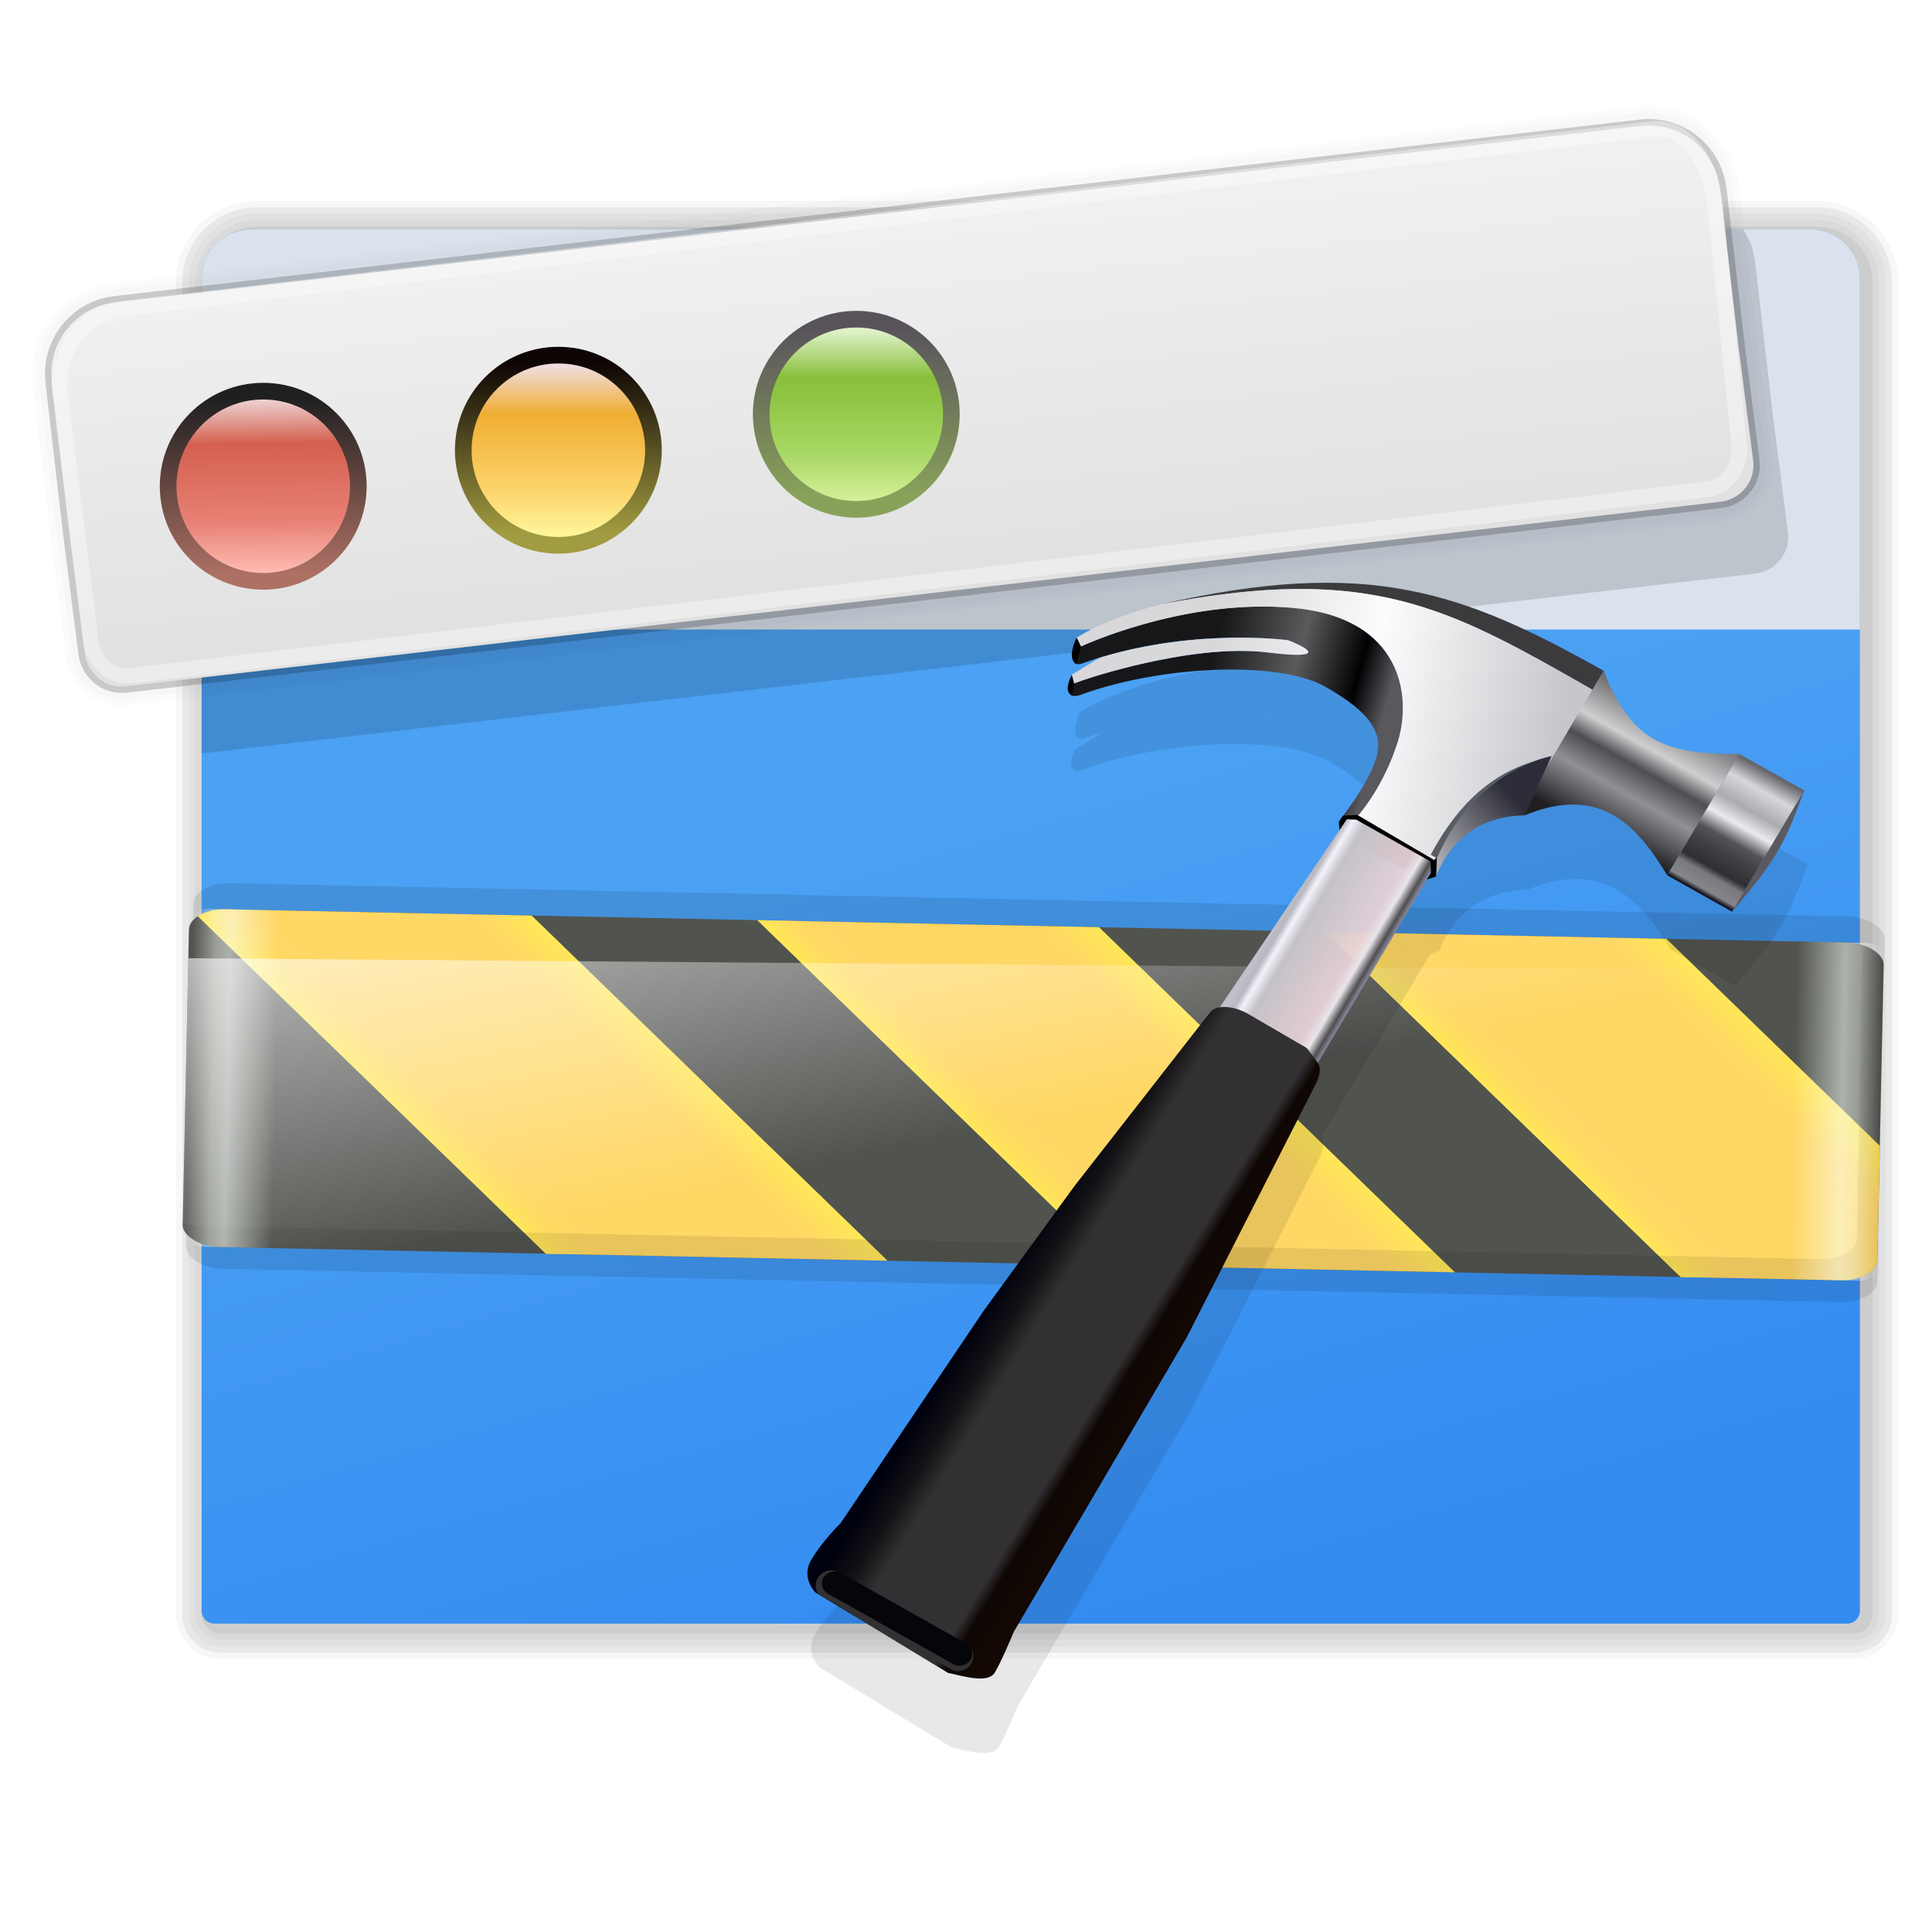 <?xml version="1.0" encoding="UTF-8" standalone="no"?>
<!-- Created with Inkscape (http://www.inkscape.org/) -->

<svg
   xmlns:dc="http://purl.org/dc/elements/1.1/"
   xmlns:cc="http://creativecommons.org/ns#"
   xmlns:rdf="http://www.w3.org/1999/02/22-rdf-syntax-ns#"
   xmlns:svg="http://www.w3.org/2000/svg"
   xmlns="http://www.w3.org/2000/svg"
   xmlns:xlink="http://www.w3.org/1999/xlink"
   xmlns:sodipodi="http://sodipodi.sourceforge.net/DTD/sodipodi-0.dtd"
   xmlns:inkscape="http://www.inkscape.org/namespaces/inkscape"
   id="svg2"
   version="1.1"
   inkscape:version="0.91 r13725"
   width="160"
   height="160"
   viewBox="0 0 160 160"
   sodipodi:docname="ccsm.svg">
  <defs
     id="defs6">
    <linearGradient
       id="linearGradient4502"
       inkscape:collect="always">
      <stop
         id="stop4504"
         offset="0"
         style="stop-color:#89a25a;stop-opacity:1" />
      <stop
         id="stop4506"
         offset="1"
         style="stop-color:#58535b;stop-opacity:1" />
    </linearGradient>
    <linearGradient
       inkscape:collect="always"
       id="linearGradient4492">
      <stop
         style="stop-color:#dff3a2;stop-opacity:1"
         offset="0"
         id="stop4494" />
      <stop
         id="stop4496"
         offset="0.304"
         style="stop-color:#a8d865;stop-opacity:1" />
      <stop
         id="stop4498"
         offset="0.735"
         style="stop-color:#88bf39;stop-opacity:1" />
      <stop
         style="stop-color:#def1c7;stop-opacity:1"
         offset="1"
         id="stop4500" />
    </linearGradient>
    <linearGradient
       inkscape:collect="always"
       id="linearGradient4478">
      <stop
         style="stop-color:#a19b41;stop-opacity:1"
         offset="0"
         id="stop4480" />
      <stop
         style="stop-color:#0d0404;stop-opacity:1"
         offset="1"
         id="stop4482" />
    </linearGradient>
    <linearGradient
       id="linearGradient4456"
       inkscape:collect="always">
      <stop
         id="stop4458"
         offset="0"
         style="stop-color:#fefda3;stop-opacity:1" />
      <stop
         style="stop-color:#fcd46c;stop-opacity:1"
         offset="0.304"
         id="stop4460" />
      <stop
         style="stop-color:#f0ae33;stop-opacity:1"
         offset="0.735"
         id="stop4462" />
      <stop
         id="stop4464"
         offset="1"
         style="stop-color:#efdbdb;stop-opacity:1" />
    </linearGradient>
    <linearGradient
       inkscape:collect="always"
       id="linearGradient4394">
      <stop
         style="stop-color:#ad7065;stop-opacity:1"
         offset="0"
         id="stop4396" />
      <stop
         style="stop-color:#1e1f1f;stop-opacity:1"
         offset="1"
         id="stop4398" />
    </linearGradient>
    <linearGradient
       inkscape:collect="always"
       id="linearGradient4372">
      <stop
         style="stop-color:#ffbdb4;stop-opacity:1"
         offset="0"
         id="stop4374" />
      <stop
         id="stop4384"
         offset="0.304"
         style="stop-color:#e78074;stop-opacity:1" />
      <stop
         id="stop4380"
         offset="0.735"
         style="stop-color:#d4604f;stop-opacity:1" />
      <stop
         style="stop-color:#efdbdb;stop-opacity:1"
         offset="1"
         id="stop4376" />
    </linearGradient>
    <linearGradient
       inkscape:collect="always"
       id="linearGradient4303">
      <stop
         style="stop-color:#f1f1f1;stop-opacity:1;"
         offset="0"
         id="stop4305" />
      <stop
         style="stop-color:#e1e1e1;stop-opacity:1"
         offset="1"
         id="stop4307" />
    </linearGradient>
    <linearGradient
       inkscape:collect="always"
       id="linearGradient4280">
      <stop
         style="stop-color:#4ba1f3;stop-opacity:1"
         offset="0"
         id="stop4282" />
      <stop
         style="stop-color:#338bf1;stop-opacity:1"
         offset="1"
         id="stop4284" />
    </linearGradient>
    <linearGradient
       inkscape:collect="always"
       id="linearGradient4266">
      <stop
         style="stop-color:#ffffff;stop-opacity:1;"
         offset="0"
         id="stop4268" />
      <stop
         style="stop-color:#ffffff;stop-opacity:0;"
         offset="1"
         id="stop4270" />
    </linearGradient>
    <linearGradient
       inkscape:collect="always"
       id="linearGradient4248">
      <stop
         style="stop-color:#f9fff3;stop-opacity:0"
         offset="0"
         id="stop4250" />
      <stop
         id="stop4258"
         offset="0.266"
         style="stop-color:#f9fff3;stop-opacity:0.431" />
      <stop
         id="stop4256"
         offset="0.443"
         style="stop-color:#f9fffa;stop-opacity:0.549" />
      <stop
         style="stop-color:#f9fff3;stop-opacity:0;"
         offset="1"
         id="stop4252" />
    </linearGradient>
    <linearGradient
       id="linearGradient4160-3"
       inkscape:collect="always">
      <stop
         id="stop4180"
         offset="0"
         style="stop-color:#ffd765;stop-opacity:0" />
      <stop
         style="stop-color:#ffd765;stop-opacity:0"
         offset="0.822"
         id="stop4182" />
      <stop
         id="stop4184"
         offset="1"
         style="stop-color:#ffe758;stop-opacity:1" />
    </linearGradient>
    <linearGradient
       inkscape:collect="always"
       id="linearGradient4160">
      <stop
         style="stop-color:#ffd765;stop-opacity:1;"
         offset="0"
         id="stop4162" />
      <stop
         id="stop4168"
         offset="0.822"
         style="stop-color:#ffd765;stop-opacity:1" />
      <stop
         style="stop-color:#ffe758;stop-opacity:1"
         offset="1"
         id="stop4164" />
    </linearGradient>
    <linearGradient
       inkscape:collect="always"
       xlink:href="#linearGradient4160"
       id="linearGradient4166"
       x1="-65.81"
       y1="177.543"
       x2="-45.81"
       y2="177.543"
       gradientUnits="userSpaceOnUse"
       gradientTransform="matrix(0.731,-0.682,0.682,0.731,0,0)" />
    <linearGradient
       inkscape:collect="always"
       xlink:href="#linearGradient4160-3"
       id="linearGradient4176"
       gradientUnits="userSpaceOnUse"
       x1="-45.695"
       y1="176.605"
       x2="-65.754"
       y2="176.462"
       gradientTransform="matrix(0.731,-0.682,0.682,0.731,0,0)" />
    <linearGradient
       inkscape:collect="always"
       xlink:href="#linearGradient4160"
       id="linearGradient4190"
       gradientUnits="userSpaceOnUse"
       x1="-65.81"
       y1="177.543"
       x2="-45.81"
       y2="177.543"
       gradientTransform="matrix(0.731,-0.682,0.682,0.731,90.845,-2.2628772e-7)" />
    <linearGradient
       inkscape:collect="always"
       xlink:href="#linearGradient4160-3"
       id="linearGradient4192"
       gradientUnits="userSpaceOnUse"
       x1="-45.695"
       y1="176.605"
       x2="-65.754"
       y2="176.462"
       gradientTransform="matrix(0.731,-0.682,0.682,0.731,90.845,-2.2628772e-7)" />
    <linearGradient
       inkscape:collect="always"
       xlink:href="#linearGradient4160"
       id="linearGradient4208"
       gradientUnits="userSpaceOnUse"
       x1="-65.81"
       y1="177.543"
       x2="-45.81"
       y2="177.543"
       gradientTransform="matrix(0.731,-0.682,0.682,0.731,45.423,0)" />
    <linearGradient
       inkscape:collect="always"
       xlink:href="#linearGradient4160-3"
       id="linearGradient4210"
       gradientUnits="userSpaceOnUse"
       x1="-45.695"
       y1="176.605"
       x2="-65.754"
       y2="176.462"
       gradientTransform="matrix(0.731,-0.682,0.682,0.731,45.423,0)" />
    <linearGradient
       inkscape:collect="always"
       xlink:href="#linearGradient4248"
       id="linearGradient4254"
       x1="53.033"
       y1="168.629"
       x2="59.933"
       y2="168.629"
       gradientUnits="userSpaceOnUse" />
    <linearGradient
       inkscape:collect="always"
       xlink:href="#linearGradient4248"
       id="linearGradient4262"
       gradientUnits="userSpaceOnUse"
       x1="53.033"
       y1="168.629"
       x2="59.933"
       y2="168.629"
       gradientTransform="translate(-241.384,0)" />
    <linearGradient
       inkscape:collect="always"
       xlink:href="#linearGradient4266"
       id="linearGradient4272"
       x1="107.384"
       y1="121.888"
       x2="120.328"
       y2="171.026"
       gradientUnits="userSpaceOnUse" />
    <linearGradient
       inkscape:collect="always"
       xlink:href="#linearGradient4280"
       id="linearGradient4286"
       x1="256.717"
       y1="70.114"
       x2="274.933"
       y2="132.915"
       gradientUnits="userSpaceOnUse" />
    <linearGradient
       inkscape:collect="always"
       xlink:href="#linearGradient4303"
       id="linearGradient4309"
       x1="262.658"
       y1="19.845"
       x2="265.686"
       y2="48.658"
       gradientUnits="userSpaceOnUse" />
    <linearGradient
       inkscape:collect="always"
       xlink:href="#linearGradient4372"
       id="linearGradient4378"
       x1="88.098"
       y1="44.507"
       x2="87.862"
       y2="30.558"
       gradientUnits="userSpaceOnUse"
       gradientTransform="translate(-23.059,2.702)" />
    <linearGradient
       inkscape:collect="always"
       xlink:href="#linearGradient4394"
       id="linearGradient4400"
       x1="88.098"
       y1="44.507"
       x2="87.862"
       y2="30.558"
       gradientUnits="userSpaceOnUse"
       gradientTransform="translate(-23.059,2.702)" />
    <linearGradient
       inkscape:collect="always"
       xlink:href="#linearGradient4456"
       id="linearGradient4404"
       gradientUnits="userSpaceOnUse"
       gradientTransform="translate(-0.023,-0.111)"
       x1="87.681"
       y1="44.959"
       x2="87.681"
       y2="31.101" />
    <linearGradient
       inkscape:collect="always"
       xlink:href="#linearGradient4478"
       id="linearGradient4484"
       x1="115.047"
       y1="42.01"
       x2="115.047"
       y2="28.708"
       gradientUnits="userSpaceOnUse"
       gradientTransform="translate(-24.703,1.9)" />
    <linearGradient
       inkscape:collect="always"
       xlink:href="#linearGradient4492"
       id="linearGradient4488"
       gradientUnits="userSpaceOnUse"
       gradientTransform="translate(23.233,-2.916)"
       x1="87.681"
       y1="44.959"
       x2="87.681"
       y2="31.101" />
    <linearGradient
       inkscape:collect="always"
       xlink:href="#linearGradient4502"
       id="linearGradient4490"
       gradientUnits="userSpaceOnUse"
       gradientTransform="translate(-1.448,-0.905)"
       x1="115.047"
       y1="42.01"
       x2="115.047"
       y2="28.708" />
    <linearGradient
       xlink:href="#radialGradient3032"
       x1="71.204"
       y1="15.369"
       gradientTransform="matrix(1.617,0,0,1.617,-92.707,-21.06)"
       x2="71.204"
       gradientUnits="userSpaceOnUse"
       y2="40.496"
       id="linearGradient3026">
      <stop
         offset="0"
         stop-color="#fff"
         id="stop4808-4" />
      <stop
         offset=".424"
         stop-opacity=".235"
         stop-color="#fff"
         id="stop4810-0" />
      <stop
         offset=".821"
         stop-opacity=".157"
         stop-color="#fff"
         id="stop4812-8" />
      <stop
         offset="1"
         stop-opacity=".392"
         stop-color="#fff"
         id="stop4814-0" />
    </linearGradient>
    <radialGradient
       r="20"
       gradientTransform="matrix(-3.4973e-8 1.885 -1.776 -5.4723e-8 39.14 -7.993)"
       cx="15.026"
       cy="8.626"
       gradientUnits="userSpaceOnUse"
       fy="8.509"
       fx="4.459"
       id="radialGradient3029">
      <stop
         offset="0"
         stop-color="#c24251"
         id="stop4170" />
      <stop
         offset=".262"
         stop-color="#c24251"
         id="stop4172" />
      <stop
         offset=".661"
         stop-color="#a63643"
         id="stop4174" />
      <stop
         offset="1"
         stop-color="#a63643"
         id="stop4176" />
    </radialGradient>
    <radialGradient
       r="20.397"
       gradientTransform="matrix(0 2.889 -3.813 0 39.213 -65.95)"
       cx="23.896"
       cy="3.99"
       gradientUnits="userSpaceOnUse"
       id="radialGradient3032">
      <stop
         offset="0"
         stop-color="#fff"
         id="stop3244-9-33-7-0-9" />
      <stop
         offset=".262"
         stop-color="#ddd"
         id="stop3246-3-5-0-8-5" />
      <stop
         offset=".661"
         stop-color="#abacae"
         id="stop3248-1-7-8-8-1" />
      <stop
         offset="1"
         stop-color="#89898b"
         id="stop3250-9-3-0-5-1" />
    </radialGradient>
    <radialGradient
       r="62.769"
       gradientTransform="matrix(0.271,0,0,0.088,-76.228,20.432)"
       cx="99.157"
       cy="186.17"
       gradientUnits="userSpaceOnUse"
       id="radialGradient3035">
      <stop
         offset="0"
         stop-color="#3d3d3d"
         id="stop3822-2-6-3" />
      <stop
         offset=".5"
         stop-opacity=".498"
         stop-color="#686868"
         id="stop3864-8-7-7" />
      <stop
         offset="1"
         stop-opacity="0"
         stop-color="#686868"
         id="stop3824-1-2-5" />
    </radialGradient>
    <linearGradient
       x1="22.759"
       y1="13.035"
       gradientTransform="matrix(1 0 0 1.052 0 -.905)"
       x2="23.078"
       gradientUnits="userSpaceOnUse"
       y2="25.611"
       id="linearGradient4433">
      <stop
         offset="0"
         stop-color="#fff"
         id="stop6305-1-0-2" />
      <stop
         offset="1"
         stop-opacity="0"
         stop-color="#fff"
         id="stop6307-5-0-6" />
    </linearGradient>
    <linearGradient
       id="linearGradient4829">
      <stop
         id="stop4831"
         offset="0"
         style="stop-color:#f4fbfc;stop-opacity:1;" />
      <stop
         id="stop4833"
         offset="1"
         style="stop-color:#d6d6d6;stop-opacity:1;" />
    </linearGradient>
    <linearGradient
       id="linearGradient5772"
       inkscape:collect="always">
      <stop
         id="stop5774"
         offset="0"
         style="stop-color:#828398;stop-opacity:1" />
      <stop
         style="stop-color:#4f4e50;stop-opacity:1"
         offset="0.05"
         id="stop5786" />
      <stop
         style="stop-color:#e8e5eb;stop-opacity:1"
         offset="0.14"
         id="stop5784" />
      <stop
         id="stop5788"
         offset="0.232"
         style="stop-color:#e9d3d9;stop-opacity:0.941;" />
      <stop
         style="stop-color:#c4c2c7;stop-opacity:1"
         offset="0.762"
         id="stop5782" />
      <stop
         id="stop5792"
         offset="0.87"
         style="stop-color:#f4f1fa;stop-opacity:1" />
      <stop
         style="stop-color:#b8b8bf;stop-opacity:1"
         offset="0.934"
         id="stop5780" />
      <stop
         id="stop5776"
         offset="1"
         style="stop-color:#c1bfcc;stop-opacity:1" />
    </linearGradient>
    <linearGradient
       id="linearGradient5756"
       inkscape:collect="always">
      <stop
         id="stop5758"
         offset="0"
         style="stop-color:#130804;stop-opacity:1" />
      <stop
         style="stop-color:#0f0704;stop-opacity:1"
         offset="0.17"
         id="stop5764" />
      <stop
         id="stop5766"
         offset="0.238"
         style="stop-color:#323033;stop-opacity:1" />
      <stop
         style="stop-color:#323033;stop-opacity:1"
         offset="0.718"
         id="stop5768" />
      <stop
         id="stop5770"
         offset="0.848"
         style="stop-color:#141215;stop-opacity:1" />
      <stop
         id="stop5760"
         offset="1"
         style="stop-color:#00010e;stop-opacity:1" />
    </linearGradient>
    <linearGradient
       id="linearGradient5796"
       inkscape:collect="always">
      <stop
         id="stop5798"
         offset="0"
         style="stop-color:#2d2d39;stop-opacity:1" />
      <stop
         id="stop5800"
         offset="1"
         style="stop-color:#acabb0;stop-opacity:1" />
    </linearGradient>
    <linearGradient
       inkscape:collect="always"
       id="linearGradient5879">
      <stop
         style="stop-color:#59585d;stop-opacity:1"
         offset="0"
         id="stop5881" />
      <stop
         id="stop5887"
         offset="0.193"
         style="stop-color:#010103;stop-opacity:1" />
      <stop
         id="stop5883"
         offset="0.543"
         style="stop-color:#5b5b5d;stop-opacity:1" />
      <stop
         style="stop-color:#171719;stop-opacity:1"
         offset="1"
         id="stop5885" />
    </linearGradient>
    <linearGradient
       inkscape:collect="always"
       id="linearGradient4632">
      <stop
         style="stop-color:#202024;stop-opacity:1"
         offset="0"
         id="stop4634" />
      <stop
         id="stop4636"
         offset="0.337"
         style="stop-color:#919095;stop-opacity:1" />
      <stop
         style="stop-color:#4e4d51;stop-opacity:1"
         offset="0.539"
         id="stop4638" />
      <stop
         id="stop4640"
         offset="0.695"
         style="stop-color:#cfcfd1;stop-opacity:1" />
      <stop
         style="stop-color:#69696b;stop-opacity:1"
         offset="1"
         id="stop4642" />
    </linearGradient>
    <linearGradient
       id="linearGradient5853"
       inkscape:collect="always">
      <stop
         id="stop5855"
         offset="0"
         style="stop-color:#181820;stop-opacity:1" />
      <stop
         style="stop-color:#86858a;stop-opacity:1"
         offset="0.035"
         id="stop5871" />
      <stop
         id="stop5873"
         offset="0.141"
         style="stop-color:#7a797e;stop-opacity:1;" />
      <stop
         style="stop-color:#2f2e33;stop-opacity:1"
         offset="0.196"
         id="stop5869" />
      <stop
         style="stop-color:#414045;stop-opacity:1"
         offset="0.333"
         id="stop5867" />
      <stop
         id="stop5875"
         offset="0.431"
         style="stop-color:#545358;stop-opacity:1;" />
      <stop
         style="stop-color:#ebeaf0;stop-opacity:1"
         offset="0.561"
         id="stop5865" />
      <stop
         style="stop-color:#abaaaf;stop-opacity:1"
         offset="0.692"
         id="stop5863" />
      <stop
         style="stop-color:#d7d6dc;stop-opacity:1"
         offset="0.86"
         id="stop5861" />
      <stop
         id="stop5857"
         offset="1"
         style="stop-color:#66656a;stop-opacity:1" />
    </linearGradient>
    <linearGradient
       id="linearGradient5843"
       inkscape:collect="always">
      <stop
         id="stop5845"
         offset="0"
         style="stop-color:#c7c6cb;stop-opacity:1" />
      <stop
         style="stop-color:#fcfcfd;stop-opacity:1"
         offset="0.543"
         id="stop5851" />
      <stop
         id="stop5847"
         offset="1"
         style="stop-color:#d8d8da;stop-opacity:1" />
    </linearGradient>
    <filter
       height="1.113"
       y="-0.057"
       width="1.128"
       x="-0.064"
       id="filter7609-1"
       style="color-interpolation-filters:sRGB"
       inkscape:collect="always">
      <feGaussianBlur
         id="feGaussianBlur7611-6"
         stdDeviation="2.175"
         inkscape:collect="always" />
    </filter>
    <linearGradient
       y2="947.001"
       x2="387.12"
       y1="947.001"
       x1="372.069"
       gradientUnits="userSpaceOnUse"
       id="linearGradient5980-6"
       xlink:href="#linearGradient5772"
       inkscape:collect="always" />
    <linearGradient
       y2="1018.588"
       x2="394.83"
       y1="1018.955"
       x1="368.214"
       gradientUnits="userSpaceOnUse"
       id="linearGradient5982-1"
       xlink:href="#linearGradient5756"
       inkscape:collect="always" />
    <linearGradient
       y2="917.999"
       x2="372.252"
       y1="904.783"
       x1="367.847"
       gradientUnits="userSpaceOnUse"
       id="linearGradient5984-6"
       xlink:href="#linearGradient5796"
       inkscape:collect="always" />
    <linearGradient
       y2="908.792"
       x2="414.058"
       y1="902.213"
       x1="389.507"
       gradientUnits="userSpaceOnUse"
       id="linearGradient5986-3"
       xlink:href="#linearGradient5879"
       inkscape:collect="always" />
    <linearGradient
       y2="883.111"
       x2="-353.818"
       y1="903.401"
       x1="-353.818"
       gradientUnits="userSpaceOnUse"
       id="linearGradient5988-9"
       xlink:href="#linearGradient4632"
       inkscape:collect="always" />
    <linearGradient
       y2="883.857"
       x2="338.845"
       y1="903.66"
       x1="338.845"
       gradientUnits="userSpaceOnUse"
       id="linearGradient5990-8"
       xlink:href="#linearGradient5853"
       inkscape:collect="always" />
    <linearGradient
       y2="-50.845"
       x2="415.572"
       y1="-67.365"
       x1="367.847"
       gradientUnits="userSpaceOnUse"
       id="linearGradient5992-4"
       xlink:href="#linearGradient5843"
       inkscape:collect="always" />
    <filter
       height="1.273"
       y="-0.136"
       width="1.04"
       x="-0.02"
       id="filter5913-8"
       style="color-interpolation-filters:sRGB"
       inkscape:collect="always">
      <feGaussianBlur
         id="feGaussianBlur5915-5"
         stdDeviation="0.198"
         inkscape:collect="always" />
    </filter>
  </defs>
  <sodipodi:namedview
     pagecolor="#ffffff"
     bordercolor="#666666"
     borderopacity="1"
     objecttolerance="10"
     gridtolerance="10"
     guidetolerance="10"
     inkscape:pageopacity="0"
     inkscape:pageshadow="2"
     inkscape:window-width="1920"
     inkscape:window-height="1025"
     id="namedview4"
     showgrid="false"
     showguides="false"
     inkscape:zoom="1.9535785"
     inkscape:cx="272.31912"
     inkscape:cy="84.849161"
     inkscape:window-x="0"
     inkscape:window-y="26"
     inkscape:window-maximized="1"
     inkscape:current-layer="svg2" />
  <g
     id="g4317"
     transform="matrix(1,0,0,1,-74.375,-5.76)"
     style="fill:none;stroke:#000000;stroke-linecap:round;stroke-linejoin:round" />
  <g
     id="layer2"
     inkscape:label="Highlight"
     transform="matrix(0.063,0,0,0.063,-60.967,27.259)" />
  <g
     id="layer3"
     inkscape:label="dots"
     transform="matrix(0.063,0,0,0.063,-60.967,27.259)" />
  <g
     id="g5345"
     transform="matrix(1.061,0,0,1.061,-210.409,-3.256)">
    <g
       id="g5311">
      <g
         id="g4362"
         transform="translate(-63.985,-3.327)">
        <path
           style="opacity:1;fill:none;fill-opacity:1;stroke:#000000;stroke-width:1;stroke-linecap:round;stroke-linejoin:round;stroke-miterlimit:4;stroke-dasharray:none;stroke-dashoffset:0;stroke-opacity:0.057;paint-order:fill markers stroke"
           d="m 282.396,24.572 c -2.143,0 -3.867,1.724 -3.867,3.867 l 0,55.609 0,42.6 0,5.754 c 0,0.55 0.442,0.992 0.992,0.992 l 127.451,0 c 0.55,0 0.992,-0.442 0.992,-0.992 l 0,-5.754 0,-42.6 0,-55.609 c 0,-2.143 -1.726,-3.867 -3.869,-3.867 l -121.699,0 z"
           id="path4342"
           inkscape:connector-curvature="0" />
        <path
           inkscape:connector-curvature="0"
           id="path4352"
           d="m 282.396,24.572 c -2.143,0 -3.867,1.724 -3.867,3.867 l 0,55.609 0,42.6 0,5.754 c 0,0.55 0.442,0.992 0.992,0.992 l 127.451,0 c 0.55,0 0.992,-0.442 0.992,-0.992 l 0,-5.754 0,-42.6 0,-55.609 c 0,-2.143 -1.726,-3.867 -3.869,-3.867 l -121.699,0 z"
           style="opacity:1;fill:none;fill-opacity:1;stroke:#000000;stroke-width:2;stroke-linecap:round;stroke-linejoin:round;stroke-miterlimit:4;stroke-dasharray:none;stroke-dashoffset:0;stroke-opacity:0.034;paint-order:fill markers stroke" />
        <path
           style="opacity:1;fill:none;fill-opacity:1;stroke:#000000;stroke-width:3;stroke-linecap:round;stroke-linejoin:round;stroke-miterlimit:4;stroke-dasharray:none;stroke-dashoffset:0;stroke-opacity:0.034;paint-order:fill markers stroke"
           d="m 282.396,24.572 c -2.143,0 -3.867,1.724 -3.867,3.867 l 0,55.609 0,42.6 0,5.754 c 0,0.55 0.442,0.992 0.992,0.992 l 127.451,0 c 0.55,0 0.992,-0.442 0.992,-0.992 l 0,-5.754 0,-42.6 0,-55.609 c 0,-2.143 -1.726,-3.867 -3.869,-3.867 l -121.699,0 z"
           id="path4354"
           inkscape:connector-curvature="0" />
        <path
           inkscape:connector-curvature="0"
           id="path4356"
           d="m 282.396,24.572 c -2.143,0 -3.867,1.724 -3.867,3.867 l 0,55.609 0,42.6 0,5.754 c 0,0.55 0.442,0.992 0.992,0.992 l 127.451,0 c 0.55,0 0.992,-0.442 0.992,-0.992 l 0,-5.754 0,-42.6 0,-55.609 c 0,-2.143 -1.726,-3.867 -3.869,-3.867 l -121.699,0 z"
           style="opacity:1;fill:none;fill-opacity:1;stroke:#000000;stroke-width:4;stroke-linecap:round;stroke-linejoin:round;stroke-miterlimit:4;stroke-dasharray:none;stroke-dashoffset:0;stroke-opacity:0.034;paint-order:fill markers stroke" />
        <path
           style="opacity:1;fill:none;fill-opacity:1;stroke:#000000;stroke-width:4;stroke-linecap:round;stroke-linejoin:round;stroke-miterlimit:4;stroke-dasharray:none;stroke-dashoffset:0;stroke-opacity:0.034;paint-order:fill markers stroke"
           d="m 282.396,24.572 c -2.143,0 -3.867,1.724 -3.867,3.867 l 0,55.609 0,42.6 0,5.754 c 0,0.55 0.442,0.992 0.992,0.992 l 127.451,0 c 0.55,0 0.992,-0.442 0.992,-0.992 l 0,-5.754 0,-42.6 0,-55.609 c 0,-2.143 -1.726,-3.867 -3.869,-3.867 l -121.699,0 z"
           id="path4358"
           inkscape:connector-curvature="0" />
        <path
           inkscape:connector-curvature="0"
           id="path4360"
           d="m 282.396,24.572 c -2.143,0 -3.867,1.724 -3.867,3.867 l 0,55.609 0,42.6 0,5.754 c 0,0.55 0.442,0.992 0.992,0.992 l 127.451,0 c 0.55,0 0.992,-0.442 0.992,-0.992 l 0,-5.754 0,-42.6 0,-55.609 c 0,-2.143 -1.726,-3.867 -3.869,-3.867 l -121.699,0 z"
           style="opacity:1;fill:none;fill-opacity:1;stroke:#000000;stroke-width:5;stroke-linecap:round;stroke-linejoin:round;stroke-miterlimit:4;stroke-dasharray:none;stroke-dashoffset:0;stroke-opacity:0.034;paint-order:fill markers stroke" />
      </g>
      <path
         style="opacity:1;fill:url(#linearGradient4286);fill-opacity:1;stroke:none;stroke-width:0.5;stroke-linecap:round;stroke-linejoin:round;stroke-miterlimit:4;stroke-dasharray:none;stroke-dashoffset:0;stroke-opacity:1;paint-order:fill markers stroke"
         d="m 217.918,20.977 c -2.143,0 -3.867,1.724 -3.867,3.867 l 0,55.609 0,42.6 0,5.754 c 0,0.55 0.442,0.992 0.992,0.992 l 127.451,0 c 0.55,0 0.992,-0.442 0.992,-0.992 l 0,-5.754 0,-42.6 0,-55.609 c 0,-2.143 -1.726,-3.867 -3.869,-3.867 l -121.699,0 z"
         id="rect4275"
         inkscape:connector-curvature="0" />
      <path
         inkscape:connector-curvature="0"
         id="path4301"
         d="m 217.918,20.977 c -2.143,0 -3.867,1.724 -3.867,3.867 l 0,55.609 0,-28.248 129.436,0 0,28.248 0,-55.609 c 0,-2.143 -1.726,-3.867 -3.869,-3.867 z"
         style="opacity:1;fill:#dae3ed;fill-opacity:1;stroke:none;stroke-width:0.5;stroke-linecap:round;stroke-linejoin:round;stroke-miterlimit:4;stroke-dasharray:none;stroke-dashoffset:0;stroke-opacity:1;paint-order:fill markers stroke"
         sodipodi:nodetypes="ssccccsss" />
      <path
         sodipodi:nodetypes="ssscsssssccsss"
         inkscape:connector-curvature="0"
         id="path4338"
         d="m 207.291,26.677 c -1.942,0.225 -3.532,1.405 -4.358,3.018 -0.49,0.957 -0.71,2.065 -0.576,3.217 l 0.982,8.417 0.465,3.983 1.131,8.771 c 0.206,1.599 1.626,2.739 3.228,2.553 L 332.6,42.232 c 1.601,-0.185 2.76,-1.629 2.553,-3.228 l -1.131,-8.771 -0.465,-3.983 -0.982,-8.417 c -0.361,-3.093 -3.141,-5.29 -6.235,-4.932 z"
         style="opacity:1;fill:none;fill-opacity:1;stroke:#000000;stroke-width:3;stroke-linecap:round;stroke-linejoin:round;stroke-miterlimit:4;stroke-dasharray:none;stroke-dashoffset:0;stroke-opacity:0.019;paint-order:fill markers stroke" />
      <path
         style="opacity:1;fill:#000000;fill-opacity:0.137;stroke:none;stroke-width:0.5;stroke-linecap:round;stroke-linejoin:round;stroke-miterlimit:4;stroke-dasharray:none;stroke-dashoffset:0;stroke-opacity:1;paint-order:fill markers stroke"
         d="m 307.754,20.977 -93.703,10.842 0,30.062 121.264,-14.039 c 1.601,-0.185 2.761,-1.628 2.555,-3.227 l -1.133,-8.771 -0.465,-3.982 -0.982,-8.418 c -0.107,-0.916 -0.429,-1.751 -0.906,-2.467 l -26.629,0 z"
         id="path5285"
         inkscape:connector-curvature="0" />
      <path
         style="opacity:1;fill:none;fill-opacity:1;stroke:#000000;stroke-width:2;stroke-linecap:round;stroke-linejoin:round;stroke-miterlimit:4;stroke-dasharray:none;stroke-dashoffset:0;stroke-opacity:0.019;paint-order:fill markers stroke"
         d="m 207.291,26.677 c -1.942,0.225 -3.532,1.405 -4.358,3.018 -0.49,0.957 -0.71,2.065 -0.576,3.217 l 0.982,8.417 0.465,3.983 1.131,8.771 c 0.206,1.599 1.626,2.739 3.228,2.553 L 332.6,42.232 c 1.601,-0.185 2.76,-1.629 2.553,-3.228 l -1.131,-8.771 -0.465,-3.983 -0.982,-8.417 c -0.361,-3.093 -3.141,-5.29 -6.235,-4.932 z"
         id="path4336"
         inkscape:connector-curvature="0"
         sodipodi:nodetypes="ssscsssssccsss" />
      <path
         sodipodi:nodetypes="ssscsssssccsss"
         inkscape:connector-curvature="0"
         id="path4328"
         d="m 207.291,26.677 c -1.942,0.225 -3.532,1.405 -4.358,3.018 -0.49,0.957 -0.71,2.065 -0.576,3.217 l 0.982,8.417 0.465,3.983 1.131,8.771 c 0.206,1.599 1.626,2.739 3.228,2.553 L 332.6,42.232 c 1.601,-0.185 2.76,-1.629 2.553,-3.228 l -1.131,-8.771 -0.465,-3.983 -0.982,-8.417 c -0.361,-3.093 -3.141,-5.29 -6.235,-4.932 z"
         style="opacity:1;fill:none;fill-opacity:1;stroke:#000000;stroke-width:1;stroke-linecap:round;stroke-linejoin:round;stroke-miterlimit:4;stroke-dasharray:none;stroke-dashoffset:0;stroke-opacity:0.191;paint-order:fill markers stroke" />
      <g
         id="g4288"
         transform="matrix(0.975,0.02,-0.018,0.846,164.435,-56.551)">
        <rect
           style="opacity:1;fill:#000000;fill-opacity:0.099;stroke:none;stroke-width:0.5;stroke-linecap:round;stroke-linejoin:round;stroke-miterlimit:4;stroke-dasharray:none;stroke-dashoffset:0;stroke-opacity:1;paint-order:fill markers stroke"
           id="rect4340"
           width="135.401"
           height="35.575"
           x="53.037"
           y="150.637"
           rx="2.91"
           ry="1.951" />
        <rect
           ry="1.951"
           rx="2.91"
           y="153.049"
           x="52.733"
           height="31.161"
           width="135.669"
           id="rect4144"
           style="opacity:1;fill:#51534f;fill-opacity:1;stroke:none;stroke-width:0.5;stroke-linecap:round;stroke-linejoin:round;stroke-miterlimit:4;stroke-dasharray:none;stroke-dashoffset:0;stroke-opacity:1;paint-order:fill markers stroke" />
        <path
           id="rect4154"
           d="m 55.643,153.049 c -0.894,0 -1.68,0.275 -2.213,0.697 l 28.42,30.463 27.352,0 -29.07,-31.16 -24.488,0 z"
           style="opacity:1;fill:url(#linearGradient4166);fill-opacity:1;stroke:none;stroke-width:0.5;stroke-linecap:round;stroke-linejoin:round;stroke-miterlimit:4;stroke-dasharray:none;stroke-dashoffset:0;stroke-opacity:1;paint-order:fill markers stroke"
           inkscape:connector-curvature="0" />
        <path
           id="rect4174"
           d="m 55.643,153.049 c -0.894,0 -1.68,0.275 -2.213,0.697 l 28.42,30.463 27.352,0 -29.07,-31.16 -24.488,0 z"
           style="opacity:1;fill:url(#linearGradient4176);fill-opacity:1;stroke:none;stroke-width:0.5;stroke-linecap:round;stroke-linejoin:round;stroke-miterlimit:4;stroke-dasharray:none;stroke-dashoffset:0;stroke-opacity:1;paint-order:fill markers stroke"
           inkscape:connector-curvature="0" />
        <path
           id="rect4186"
           d="m 143.625,153.049 29.068,31.16 12.799,0 c 1.612,0 2.91,-0.87 2.91,-1.951 l 0,-10.529 -17.426,-18.68 -27.352,0 z"
           style="opacity:1;fill:url(#linearGradient4190);fill-opacity:1;stroke:none;stroke-width:0.5;stroke-linecap:round;stroke-linejoin:round;stroke-miterlimit:4;stroke-dasharray:none;stroke-dashoffset:0;stroke-opacity:1;paint-order:fill markers stroke"
           inkscape:connector-curvature="0" />
        <path
           id="rect4188"
           d="m 143.625,153.049 29.068,31.16 12.799,0 c 1.612,0 2.91,-0.87 2.91,-1.951 l 0,-10.529 -17.426,-18.68 -27.352,0 z"
           style="opacity:1;fill:url(#linearGradient4192);fill-opacity:1;stroke:none;stroke-width:0.5;stroke-linecap:round;stroke-linejoin:round;stroke-miterlimit:4;stroke-dasharray:none;stroke-dashoffset:0;stroke-opacity:1;paint-order:fill markers stroke"
           inkscape:connector-curvature="0" />
        <path
           id="rect4204"
           d="m 98.203,153.049 29.068,31.16 27.352,0 -29.07,-31.16 -27.35,0 z"
           style="opacity:1;fill:url(#linearGradient4208);fill-opacity:1;stroke:none;stroke-width:0.5;stroke-linecap:round;stroke-linejoin:round;stroke-miterlimit:4;stroke-dasharray:none;stroke-dashoffset:0;stroke-opacity:1;paint-order:fill markers stroke"
           inkscape:connector-curvature="0" />
        <path
           id="rect4206"
           d="m 98.203,153.049 29.068,31.16 27.352,0 -29.07,-31.16 -27.35,0 z"
           style="opacity:1;fill:url(#linearGradient4210);fill-opacity:1;stroke:none;stroke-width:0.5;stroke-linecap:round;stroke-linejoin:round;stroke-miterlimit:4;stroke-dasharray:none;stroke-dashoffset:0;stroke-opacity:1;paint-order:fill markers stroke"
           inkscape:connector-curvature="0" />
        <path
           id="rect4237"
           d="m 186.725,153.236 0,27.104 c 0,1.081 -1.298,1.951 -2.91,1.951 l -129.85,0 c -0.443,0 -0.857,-0.07 -1.232,-0.188 l 0,0.154 c 0,1.081 1.298,1.951 2.91,1.951 l 129.85,0 c 1.612,0 2.91,-0.87 2.91,-1.951 l 0,-27.258 c 0,-0.784 -0.687,-1.453 -1.678,-1.764 z"
           style="opacity:1;fill:#000000;fill-opacity:0.088;stroke:none;stroke-width:0.5;stroke-linecap:round;stroke-linejoin:round;stroke-miterlimit:4;stroke-dasharray:none;stroke-dashoffset:0;stroke-opacity:1;paint-order:fill markers stroke"
           inkscape:connector-curvature="0" />
        <rect
           style="opacity:1;fill:url(#linearGradient4254);fill-opacity:1;stroke:none;stroke-width:0.5;stroke-linecap:round;stroke-linejoin:round;stroke-miterlimit:4;stroke-dasharray:none;stroke-dashoffset:0;stroke-opacity:1;paint-order:fill markers stroke"
           id="rect4244"
           width="8.158"
           height="31.161"
           x="52.733"
           y="153.049"
           rx="1.563"
           ry="1.951" />
        <rect
           transform="scale(-1,1)"
           ry="1.951"
           rx="1.563"
           y="153.049"
           x="-188.65"
           height="31.161"
           width="8.158"
           id="rect4260"
           style="opacity:1;fill:url(#linearGradient4262);fill-opacity:1;stroke:none;stroke-width:0.5;stroke-linecap:round;stroke-linejoin:round;stroke-miterlimit:4;stroke-dasharray:none;stroke-dashoffset:0;stroke-opacity:1;paint-order:fill markers stroke" />
        <path
           sodipodi:nodetypes="cssssscc"
           inkscape:connector-curvature="0"
           id="rect4264"
           d="m 185.492,155.685 c 1.612,0 2.91,-1.766 2.91,-0.686 l 0,27.258 c 0,1.081 -1.298,1.951 -2.91,1.951 l -129.849,0 c -1.612,0 -2.91,-0.87 -2.91,-1.951 l 0,-24.622 z"
           style="opacity:1;fill:url(#linearGradient4272);fill-opacity:1;stroke:none;stroke-width:0.5;stroke-linecap:round;stroke-linejoin:round;stroke-miterlimit:4;stroke-dasharray:none;stroke-dashoffset:0;stroke-opacity:1;paint-order:fill markers stroke" />
      </g>
      <path
         style="opacity:1;fill:url(#linearGradient4309);fill-opacity:1;stroke:none;stroke-width:0.5;stroke-linecap:round;stroke-linejoin:round;stroke-miterlimit:4;stroke-dasharray:none;stroke-dashoffset:0;stroke-opacity:1;paint-order:fill markers stroke"
         d="m 207.291,26.677 c -3.094,0.358 -5.295,3.141 -4.934,6.235 l 0.982,8.417 0.465,3.983 1.131,8.771 c 0.206,1.599 1.626,2.739 3.228,2.553 L 332.6,42.232 c 1.601,-0.185 2.76,-1.629 2.553,-3.228 l -1.131,-8.771 -0.465,-3.983 -0.982,-8.417 c -0.361,-3.093 -3.141,-5.29 -6.235,-4.932 z"
         id="rect4138"
         inkscape:connector-curvature="0"
         sodipodi:nodetypes="sscsssssccsss" />
      <path
         style="color:#000000;font-style:normal;font-variant:normal;font-weight:normal;font-stretch:normal;font-size:medium;line-height:normal;font-family:sans-serif;text-indent:0;text-align:start;text-decoration:none;text-decoration-line:none;text-decoration-style:solid;text-decoration-color:#000000;letter-spacing:normal;word-spacing:normal;text-transform:none;direction:ltr;block-progression:tb;writing-mode:lr-tb;baseline-shift:baseline;text-anchor:start;white-space:normal;clip-rule:nonzero;display:inline;overflow:visible;visibility:visible;opacity:1;isolation:auto;mix-blend-mode:normal;color-interpolation:sRGB;color-interpolation-filters:linearRGB;solid-color:#000000;solid-opacity:1;fill:#ffffff;fill-opacity:0.366;fill-rule:nonzero;stroke:none;stroke-width:1.2;stroke-linecap:round;stroke-linejoin:round;stroke-miterlimit:4;stroke-dasharray:none;stroke-dashoffset:0;stroke-opacity:1;paint-order:fill markers stroke;color-rendering:auto;image-rendering:auto;shape-rendering:auto;text-rendering:auto;enable-background:accumulate"
         d="M 327.109,12.545 207.82,26.561 c -3.414,0.401 -5.526,3.478 -5.463,6.842 a 0.6,0.6 0 0 0 0.004,0.062 l 2.459,19.854 a 0.6,0.6 0 0 0 0.006,0.037 c 0.348,1.851 1.964,3.266 3.887,3.039 L 331.592,41.869 c 1.922,-0.227 3.097,-1.975 3.084,-3.828 a 0.6,0.6 0 0 0 -0.004,-0.055 L 332.812,19.213 a 0.6,0.6 0 0 0 -0.002,-0.012 c -0.189,-1.622 -0.686,-3.322 -1.596,-4.633 -0.91,-1.311 -2.332,-2.232 -4.105,-2.023 z m 0.141,1.191 c 1.319,-0.155 2.234,0.444 2.979,1.516 0.744,1.072 1.219,2.616 1.391,4.088 l 1.854,18.713 c 0.007,1.368 -0.743,2.474 -2.021,2.625 l -122.879,14.525 c -1.278,0.151 -2.316,-0.75 -2.564,-2.066 l -2.449,-19.771 c -0.047,-2.857 1.636,-5.288 4.402,-5.613 L 327.25,13.736 Z"
         id="path4311"
         inkscape:connector-curvature="0" />
      <g
         id="g4508"
         transform="translate(154.193,0.724)">
        <circle
           r="7.422"
           cy="40.298"
           cx="64.665"
           id="path4370"
           style="opacity:1;fill:url(#linearGradient4378);fill-opacity:1;stroke:url(#linearGradient4400);stroke-width:1.3;stroke-linecap:round;stroke-linejoin:round;stroke-miterlimit:4;stroke-dasharray:none;stroke-dashoffset:0;stroke-opacity:1;paint-order:fill markers stroke" />
        <circle
           cx="87.701"
           cy="37.486"
           r="7.422"
           style="opacity:1;fill:url(#linearGradient4404);fill-opacity:1;stroke:url(#linearGradient4484);stroke-width:1.3;stroke-linecap:round;stroke-linejoin:round;stroke-miterlimit:4;stroke-dasharray:none;stroke-dashoffset:0;stroke-opacity:1;paint-order:fill markers stroke"
           id="circle4402" />
        <circle
           id="circle4486"
           style="opacity:1;fill:url(#linearGradient4488);fill-opacity:1;stroke:url(#linearGradient4490);stroke-width:1.3;stroke-linecap:round;stroke-linejoin:round;stroke-miterlimit:4;stroke-dasharray:none;stroke-dashoffset:0;stroke-opacity:1;paint-order:fill markers stroke"
           r="7.422"
           cy="34.68"
           cx="110.956" />
      </g>
    </g>
    <g
       transform="matrix(-0.953,0,0,0.926,353.116,-838.434)"
       id="g7613-4">
      <path
         style="opacity:0.3;fill:#000000;fill-rule:evenodd;stroke:none;stroke-width:1px;stroke-linecap:butt;stroke-linejoin:miter;stroke-opacity:1;filter:url(#filter7609-1)"
         d="m 53.506,964.147 c -8.581,0.005 -14.725,2.817 -22.666,7.402 -2.317,6.034 -5.057,7.024 -11.129,7.01 l -5.311,3.066 c 1.584,4.457 2.176,5.694 5.906,10.229 l 5.311,-3.066 c 2.282,-3.837 5.284,-7.812 11.715,-5.031 l -0.004,-0.01 c 5.714,0.059 7.194,5.11 7.203,5.141 l 0,0.006 c 0,0 0.002,0 0.002,0 8e-6,0 0.002,0.002 0.002,0.002 0.006,0.002 0.516,0.175 0.76,0.26 l 8.93,15.467 -0.008,0.012 c -0.304,0.527 -0.095,1.133 0.109,1.629 l 10.621,21.502 14.141,24.814 c 0,0 0.994,2.467 1.551,3.432 0.557,0.965 2.566,0.322 3.852,0.033 l 10.818,-6.742 c 0,0 1.276,-1.216 0.359,-2.803 -0.916,-1.587 -2.391,-3.07 -2.391,-3.07 l -11.672,-17.863 -7.445,-10.539 -11.174,-14.75 c -0.178,-0.178 -0.445,-0.286 -0.758,-0.334 l 0.031,-0.01 -9.797,-14.941 0.053,-0.719 -0.336,-0.506 -0.025,-0.004 c -0.025,-0.033 -1.946,-2.524 -2.648,-4.697 -0.707,-2.188 0.36,-3.979 4.162,-6.174 3.802,-2.195 13.325,-1.758 19.85,0.656 0.409,0.166 0.694,0.19 0.859,0.105 l 0.004,0.021 c 0.533,-0.308 0.368,-0.969 0.043,-1.689 l 0.01,-0.047 -0.039,-0.023 c -0.002,-0.005 -0.003,-0.01 -0.006,-0.016 l -0.002,0.008 -2.262,-1.426 c 0.378,0.119 0.755,0.236 1.135,0.371 0.399,0.172 0.642,0.2 0.785,0.135 l 0.004,0.01 c 0.008,-0.005 0.012,-0.013 0.02,-0.018 0.024,-0.014 0.041,-0.033 0.059,-0.053 0.45,-0.387 0.242,-1.345 -0.123,-2.139 l 0.002,-0.004 -0.004,-0.002 c -0.002,-0.005 -0.004,-0.011 -0.006,-0.016 l -0.004,0.01 c -2.127,-1.362 -4.9,-2.258 -6.875,-2.801 -5.307,-1.255 -9.711,-1.832 -13.611,-1.83 z m 2.508,0.529 c 0.17,0.002 0.355,0.016 0.527,0.019 -0.311,-0.007 -0.621,-0.012 -0.924,-0.012 0.135,-9e-5 0.26,-0.009 0.396,-0.008 z m -1.762,0.037 c -0.269,0.01 -0.541,0.015 -0.805,0.031 0.263,-0.016 0.536,-0.021 0.805,-0.031 z m 3.711,0.039 c 0.322,0.018 0.646,0.036 0.977,0.06 -0.331,-0.025 -0.655,-0.043 -0.977,-0.06 z m -6.004,0.119 c -0.184,0.019 -0.375,0.032 -0.557,0.055 0.182,-0.022 0.372,-0.035 0.557,-0.055 z m 8.49,0.08 c 0.348,0.036 0.693,0.07 1.051,0.113 -0.358,-0.044 -0.703,-0.077 -1.051,-0.113 z m 2.736,0.348 c 0.352,0.052 0.695,0.097 1.057,0.156 -0.363,-0.059 -0.704,-0.104 -1.057,-0.156 z m -15.646,0.35 c -0.194,0.05 -0.384,0.109 -0.576,0.162 0.192,-0.053 0.382,-0.113 0.576,-0.162 z m 11.885,0.516 c 0.076,0.002 0.15,0.009 0.227,0.012 -0.45,-0.015 -0.906,-0.016 -1.363,-0.01 0.381,-0.006 0.761,-0.011 1.137,-0.002 z m -1.508,0.002 c 0.043,-10e-4 0.086,10e-4 0.129,0 -0.549,0.013 -1.103,0.04 -1.658,0.088 -1.7,0.147 -3.109,0.502 -4.268,1.006 -0.614,0.267 -1.139,0.587 -1.619,0.93 0.481,-0.343 1.005,-0.662 1.619,-0.93 1.159,-0.504 2.568,-0.859 4.268,-1.006 0.512,-0.044 1.023,-0.073 1.529,-0.088 z m -12.236,0.021 c -0.212,0.068 -0.422,0.144 -0.633,0.217 0.21,-0.072 0.421,-0.149 0.633,-0.217 z m 14.357,0.006 c 0.407,0.018 0.81,0.043 1.209,0.076 -0.398,-0.034 -0.803,-0.058 -1.209,-0.076 z m 1.604,0.113 c 0.391,0.038 0.777,0.081 1.158,0.131 -0.381,-0.05 -0.768,-0.093 -1.158,-0.131 z m 1.486,0.176 c 0.45,0.064 0.891,0.133 1.324,0.211 -0.432,-0.078 -0.876,-0.147 -1.324,-0.211 z m 1.367,0.219 c 0.351,0.064 0.683,0.134 1.021,0.205 -0.336,-0.071 -0.672,-0.142 -1.021,-0.205 z m -20.582,0.113 c -0.242,0.093 -0.483,0.189 -0.725,0.287 0.241,-0.098 0.483,-0.195 0.725,-0.287 z m 22.512,0.303 c 0.662,0.156 1.289,0.312 1.883,0.482 -0.59,-0.169 -1.227,-0.328 -1.883,-0.482 z m -24.311,0.439 c -0.235,0.103 -0.47,0.206 -0.705,0.314 0.235,-0.108 0.471,-0.211 0.705,-0.314 z m 26.789,0.217 c 0.6,0.182 1.147,0.358 1.654,0.535 -0.504,-0.175 -1.062,-0.356 -1.654,-0.535 z m -28.686,0.666 c -0.183,0.09 -0.365,0.177 -0.549,0.27 0.183,-0.093 0.366,-0.18 0.549,-0.27 z m 30.758,0.014 c 0.513,0.186 0.954,0.353 1.34,0.51 -0.385,-0.155 -0.837,-0.329 -1.34,-0.51 z m -11.291,0.334 c 0.324,-0.008 0.724,0.003 1.09,0.004 -0.451,-10e-4 -0.912,-0.005 -1.299,0.006 0.078,-0.002 0.128,-0.008 0.209,-0.01 z m -9.932,0.006 c -0.135,0.124 -0.28,0.242 -0.402,0.371 0.122,-0.13 0.268,-0.247 0.402,-0.371 z m 11.73,0 c 0.462,0.009 0.967,0.04 1.477,0.068 -0.505,-0.029 -1.018,-0.059 -1.477,-0.068 z m -2.434,0.023 c -0.382,0.016 -0.766,0.032 -1.062,0.053 0.307,-0.023 0.657,-0.036 1.062,-0.053 z m 4.816,0.098 c 0.781,0.061 1.589,0.145 2.445,0.266 0.449,0.063 0.906,0.136 1.371,0.219 -0.465,-0.083 -0.922,-0.155 -1.371,-0.219 -0.854,-0.121 -1.666,-0.204 -2.445,-0.266 z m 8.672,0.137 c 0.485,0.2 0.887,0.375 1.102,0.475 l -0.004,0.008 c -0.157,-0.075 -0.427,-0.206 -1.098,-0.482 z m -33.572,0.025 c -0.93,0.483 -1.871,0.992 -2.844,1.541 0.972,-0.549 1.914,-1.058 2.844,-1.541 z m 17.236,0.123 c -0.211,0.094 -0.455,0.206 -0.67,0.33 0.242,-0.14 0.445,-0.231 0.67,-0.33 z m 11.535,0.209 c 0.46,0.082 0.924,0.176 1.396,0.279 -0.472,-0.103 -0.937,-0.197 -1.396,-0.279 z m 1.428,0.285 c 0.477,0.105 0.958,0.223 1.445,0.352 -0.486,-0.129 -0.969,-0.247 -1.445,-0.352 z m -13.975,0.076 c -0.028,0.024 -0.058,0.049 -0.078,0.072 0.021,-0.024 0.05,-0.048 0.078,-0.072 z m -0.115,0.123 c -0.021,0.034 -0.03,0.064 -0.029,0.094 4.8e-5,-0.03 0.008,-0.06 0.029,-0.094 z m 5.77,0.004 c 0.034,4.4e-4 0.069,0.003 0.104,0.004 -0.361,-0.007 -0.715,-5e-5 -1.066,0.012 0.318,-0.011 0.637,-0.02 0.963,-0.016 z m 0.166,0.006 c 0.409,0.008 0.824,0.026 1.24,0.055 -0.417,-0.029 -0.831,-0.046 -1.24,-0.055 z m -1.395,0.014 c 0.012,-5.6e-4 0.024,5.3e-4 0.035,0 -0.414,0.019 -0.821,0.051 -1.215,0.1 0.384,-0.048 0.777,-0.08 1.18,-0.1 z m 2.809,0.057 c 0.361,0.027 0.722,0.061 1.084,0.102 -0.362,-0.041 -0.723,-0.074 -1.084,-0.102 z m -7.377,0.055 c 0.017,0.04 0.051,0.077 0.125,0.105 0.07,0.027 0.183,0.046 0.314,0.061 -0.131,-0.015 -0.245,-0.033 -0.314,-0.061 -0.075,-0.029 -0.109,-0.065 -0.125,-0.105 z m 15.596,0.025 c 0.482,0.128 0.965,0.267 1.453,0.42 -0.487,-0.153 -0.972,-0.292 -1.453,-0.42 z m -6.438,0.121 c 0.674,0.089 1.341,0.183 1.996,0.303 -0.653,-0.12 -1.326,-0.214 -1.996,-0.303 z m -7.488,0.008 c -0.107,0.007 -0.217,0.015 -0.312,0.019 0.095,-0.004 0.206,-0.013 0.312,-0.019 z m 9.928,0.385 c 0.713,0.138 1.403,0.283 2.061,0.439 -0.655,-0.156 -1.353,-0.302 -2.061,-0.439 z m 2.398,0.523 c 0.654,0.161 1.269,0.318 1.832,0.477 -0.561,-0.157 -1.185,-0.318 -1.832,-0.477 z m 2.26,0.602 c 0.467,0.136 0.896,0.264 1.266,0.383 -0.37,-0.118 -0.805,-0.249 -1.266,-0.383 z m 1.955,0.613 c 0.125,0.043 0.26,0.086 0.361,0.123 -0.103,-0.037 -0.237,-0.081 -0.361,-0.123 z m 0.896,0.328 c 0.007,0.003 0.033,0.013 0.039,0.016 l 0,0.002 c -0.009,-0.004 -0.028,-0.013 -0.039,-0.018 z m -38.064,6.379 c 0.04,0.013 0.087,0.034 0.129,0.049 0.096,0.033 0.195,0.069 0.301,0.109 -0.071,-0.023 -0.145,-0.051 -0.215,-0.072 -0.065,-0.023 -0.154,-0.066 -0.215,-0.086 z m 1.32,0.48 c 0.119,0.047 0.243,0.105 0.365,0.158 -0.122,-0.053 -0.246,-0.111 -0.365,-0.158 z m 1.223,0.568 c 0.311,0.165 0.627,0.344 0.947,0.555 -0.321,-0.212 -0.636,-0.389 -0.947,-0.555 z m 1.908,1.258 c 0.052,0.042 0.104,0.087 0.156,0.131 -0.052,-0.044 -0.104,-0.089 -0.156,-0.131 z m 2.164,2.195 c 0.059,0.073 0.117,0.145 0.176,0.221 -0.059,-0.076 -0.117,-0.147 -0.176,-0.221 z m 1.125,1.559 c 0.064,0.099 0.127,0.204 0.191,0.307 -0.064,-0.102 -0.127,-0.208 -0.191,-0.307 z"
         id="path7541-0"
         inkscape:connector-curvature="0" />
      <g
         transform="matrix(0.505,-0.292,0.292,0.505,-411.286,626.244)"
         id="g5948-1">
        <path
           style="fill:#000000;fill-rule:evenodd;stroke:none;stroke-width:1px;stroke-linecap:butt;stroke-linejoin:miter;stroke-opacity:1"
           d="m 372.138,921.509 c -0.092,-0.115 -1.101,-1.262 -1.101,-1.262 l 1.239,-2.34 12.823,-0.011 1.687,1.298 0.065,1.038 -1.103,1.622 z"
           id="path5950-3"
           inkscape:connector-curvature="0" />
        <path
           style="opacity:1;fill:url(#linearGradient5980-6);fill-opacity:1;stroke:none;stroke-width:0.5;stroke-miterlimit:4;stroke-dasharray:none;stroke-opacity:1"
           d="m 371.948,920.173 0.885,-1.395 12.061,0 1.158,0.607 1.844,32.452 -3.574,-1.113 -9.878,0.114 -2.495,1.113 z"
           id="path5952-7"
           inkscape:connector-curvature="0"
           sodipodi:nodetypes="ccccccccc" />
        <path
           style="opacity:1;fill:url(#linearGradient5982-1);fill-opacity:1;fill-rule:evenodd;stroke:none;stroke-width:1px;stroke-linecap:butt;stroke-linejoin:miter;stroke-opacity:1"
           d="m 367.755,1044.423 0.275,-48.964 2.661,-41.027 c 0.121,-0.911 0.329,-1.993 1.233,-2.515 l 2.401,-1.087 9.72,-0.159 c 2.358,0 4.299,1.041 4.635,2.294 l 3.946,31.48 2.019,22.027 2.019,36.528 c 0,0 0.918,3.466 0.918,6.608 0,3.142 -2.937,3.855 -2.937,3.855 l -21.843,0.734 c -2.157,-0.673 -5.69,-1.44 -5.69,-3.35 0,-1.91 0.642,-6.425 0.642,-6.425 z"
           id="path5954-4"
           inkscape:connector-curvature="0"
           sodipodi:nodetypes="cccccccccczcczc" />
        <path
           style="fill:url(#linearGradient5984-6);fill-opacity:1;fill-rule:evenodd;stroke:none;stroke-width:1px;stroke-linecap:butt;stroke-linejoin:miter;stroke-opacity:1"
           d="m 371.04,920.256 c 0,0 2.182,-8.85 -6.319,-13.847 l 0.973,-9.345 c 0,0 8.355,6.766 6.603,20.848 z"
           id="path5956-1"
           inkscape:connector-curvature="0"
           sodipodi:nodetypes="ccccc" />
        <path
           sodipodi:nodetypes="cccc"
           inkscape:connector-curvature="0"
           id="path5958-1"
           d="m 373.289,917.916 c 0.563,-12.767 -4.467,-17.713 -7.594,-20.852 0,0 8.355,6.766 6.603,20.848 z"
           style="fill:#5b5c60;fill-opacity:1;fill-rule:evenodd;stroke:none;stroke-width:1px;stroke-linecap:butt;stroke-linejoin:miter;stroke-opacity:1" />
        <path
           style="opacity:1;fill:url(#linearGradient5986-3);fill-opacity:1;fill-rule:evenodd;stroke:none;stroke-width:1px;stroke-linecap:butt;stroke-linejoin:miter;stroke-opacity:1"
           d="m 386.753,919.192 c 0,0 -0.734,-5.415 0.092,-9.27 0.826,-3.855 3.946,-5.598 11.472,-5.598 7.526,0 21.293,8.811 28.91,17.989 1.097,1.406 1.869,1.158 1.927,-0.551 0.045,-0.227 -11.122,-13.318 -21.293,-17.621 -10.248,-4.336 -1.744,-3.029 -1.744,-3.029 0,0 13.033,5.231 23.036,16.979 1.322,1.776 1.735,0.665 2.019,-1.193 0,0 -8.994,-13.491 -23.128,-20.099 -14.134,-6.608 -21.017,2.662 -22.577,9.27 -1.56,6.608 -0.551,11.931 -0.551,11.931 z"
           id="path5960-3"
           inkscape:connector-curvature="0"
           sodipodi:nodetypes="cssccscccsscc" />
        <path
           style="fill:#000000;fill-rule:evenodd;stroke:none;stroke-width:1px;stroke-linecap:butt;stroke-linejoin:miter;stroke-opacity:1"
           d="m 430.819,916.468 -0.617,2.515 c 1.13,-0.016 1.693,-1.768 1.833,-3.358 z"
           id="path5962-0"
           inkscape:connector-curvature="0"
           sodipodi:nodetypes="cccc" />
        <path
           sodipodi:nodetypes="cccc"
           inkscape:connector-curvature="0"
           id="path5964-3"
           d="m 428.993,921.562 -0.592,1.679 c 1.098,0 1.408,-1.208 1.533,-2.628 z"
           style="fill:#000000;fill-rule:evenodd;stroke:none;stroke-width:1px;stroke-linecap:butt;stroke-linejoin:miter;stroke-opacity:1" />
        <path
           style="opacity:1;fill:url(#linearGradient5988-9);fill-opacity:1;stroke:none;stroke-width:0.5;stroke-miterlimit:4;stroke-dasharray:none;stroke-opacity:1"
           d="m -365.577,882.758 c 8.614,6.975 13.529,6.098 22.532,0.872 l 0,20.248 c -6.677,-3.74 -14.541,-7.071 -21.706,2.57 l -0.957,-9.195 z"
           id="path5966-2"
           inkscape:connector-curvature="0"
           sodipodi:nodetypes="cccccc"
           transform="scale(-1,1)" />
        <rect
           style="opacity:1;fill:url(#linearGradient5990-8);fill-opacity:1;stroke:none;stroke-width:0.5;stroke-miterlimit:4;stroke-dasharray:none;stroke-opacity:1"
           id="rect5968-1"
           width="10.513"
           height="20.248"
           x="332.532"
           y="883.63" />
        <path
           style="fill:#3b3b3d;fill-opacity:1;fill-rule:evenodd;stroke:none;stroke-width:1px;stroke-linecap:butt;stroke-linejoin:miter;stroke-opacity:1"
           d="m 365.577,882.762 c 22.866,0 36.869,2.302 58.637,22.823 -22.53,-19.794 -35.196,-19.86 -58.635,-19.666 z"
           id="path5970-7"
           inkscape:connector-curvature="0"
           sodipodi:nodetypes="cccc" />
        <path
           style="opacity:1;fill:url(#linearGradient5992-4);fill-opacity:1;stroke:none;stroke-width:0.5;stroke-miterlimit:4;stroke-dasharray:none;stroke-opacity:1"
           d="m 373.904,-70.467 c -2.634,-0.022 -5.394,-8.03e-4 -8.324,0.023 l -0.057,12.789 0.172,-1.645 c 0,0 0.129,0.104 0.352,0.314 0.003,0.002 9e-4,0.001 0.004,0.004 0.222,0.21 0.536,0.523 0.908,0.943 0.006,0.007 0.008,0.009 0.014,0.016 0.048,0.054 0.103,0.124 0.152,0.182 0.114,0.133 0.231,0.271 0.354,0.422 0.009,0.009 0.017,0.02 0.025,0.029 2.934,3.265 6.248,8.443 5.785,18.943 l -0.902,-0.006 0.109,0.436 12.545,-0.238 0.004,-0.027 -0.127,-0.082 c 0,0 -1.009,-5.324 0.551,-11.932 1.56,-6.608 8.444,-15.878 22.578,-9.27 12.775,5.973 21.278,17.47 22.809,19.645 l 1.164,-0.807 c -1.991,-3.846 -5.337,-7.551 -7.805,-10.051 -19.714,-17.32 -31.876,-19.536 -50.311,-19.689 z m 30.064,15.031 c -1.591,-0.002 -2.511,0.503 3.895,3.213 9.765,4.132 20.339,16.245 21.137,17.416 l 0.924,-0.932 -2.141,-4.064 C 418,-50.465 406.119,-55.25 406.119,-55.25 c 0,0 -1.196,-0.184 -2.15,-0.186 z m -32.465,5.795 c 0.173,0.589 0.331,1.204 0.467,1.848 -0.136,-0.643 -0.294,-1.259 -0.467,-1.848 z m 0.467,1.85 c 0.119,0.564 0.216,1.159 0.301,1.766 -0.085,-0.607 -0.181,-1.201 -0.301,-1.766 z m 0.346,2.045 c 0.077,0.601 0.125,1.233 0.162,1.875 -0.037,-0.642 -0.085,-1.274 -0.162,-1.875 z m 0.188,2.189 c 0.034,0.74 0.041,1.505 0.014,2.299 0.027,-0.794 0.02,-1.558 -0.014,-2.299 z m 0.012,2.354 c -0.028,0.784 -0.09,1.595 -0.186,2.432 0.096,-0.836 0.157,-1.647 0.186,-2.432 z m 59.516,0.492 c -3e-4,0.003 -0.002,0.006 -0.002,0.01 l 0.006,-0.004 z m -2.102,4.988 c -0.004,0.045 -0.013,0.084 -0.018,0.129 l 0.055,-0.061 z"
           id="path5972-5"
           transform="translate(0,956.362)"
           inkscape:connector-curvature="0"
           sodipodi:nodetypes="sccccccccccccccccsscccsssccccsccccccccccccccccccccccc" />
        <path
           transform="scale(-1,1)"
           style="opacity:1;fill:#5b5a60;fill-opacity:1;stroke:none;stroke-width:0.5;stroke-miterlimit:4;stroke-dasharray:none;stroke-opacity:1"
           d="m -332.532,883.63 c 1.469,7.975 1.651,10.319 0,20.248 z"
           id="path5974-6"
           inkscape:connector-curvature="0"
           sodipodi:nodetypes="ccc" />
        <rect
           ry="1.744"
           rx="1.744"
           y="1049.242"
           x="370.967"
           height="3.488"
           width="23.862"
           id="rect5976-5"
           style="opacity:1;fill:#323033;fill-opacity:1;stroke:none;stroke-width:0.5;stroke-miterlimit:4;stroke-dasharray:none;stroke-opacity:1;filter:url(#filter5913-8)"
           transform="matrix(1.042,0,0,1.188,-15.929,-197.136)" />
        <rect
           style="opacity:1;fill:#060509;fill-opacity:1;stroke:none;stroke-width:0.5;stroke-miterlimit:4;stroke-dasharray:none;stroke-opacity:1"
           id="rect5978-4"
           width="23.862"
           height="3.488"
           x="370.967"
           y="1049.242"
           rx="1.744"
           ry="1.744" />
      </g>
    </g>
  </g>
</svg>
